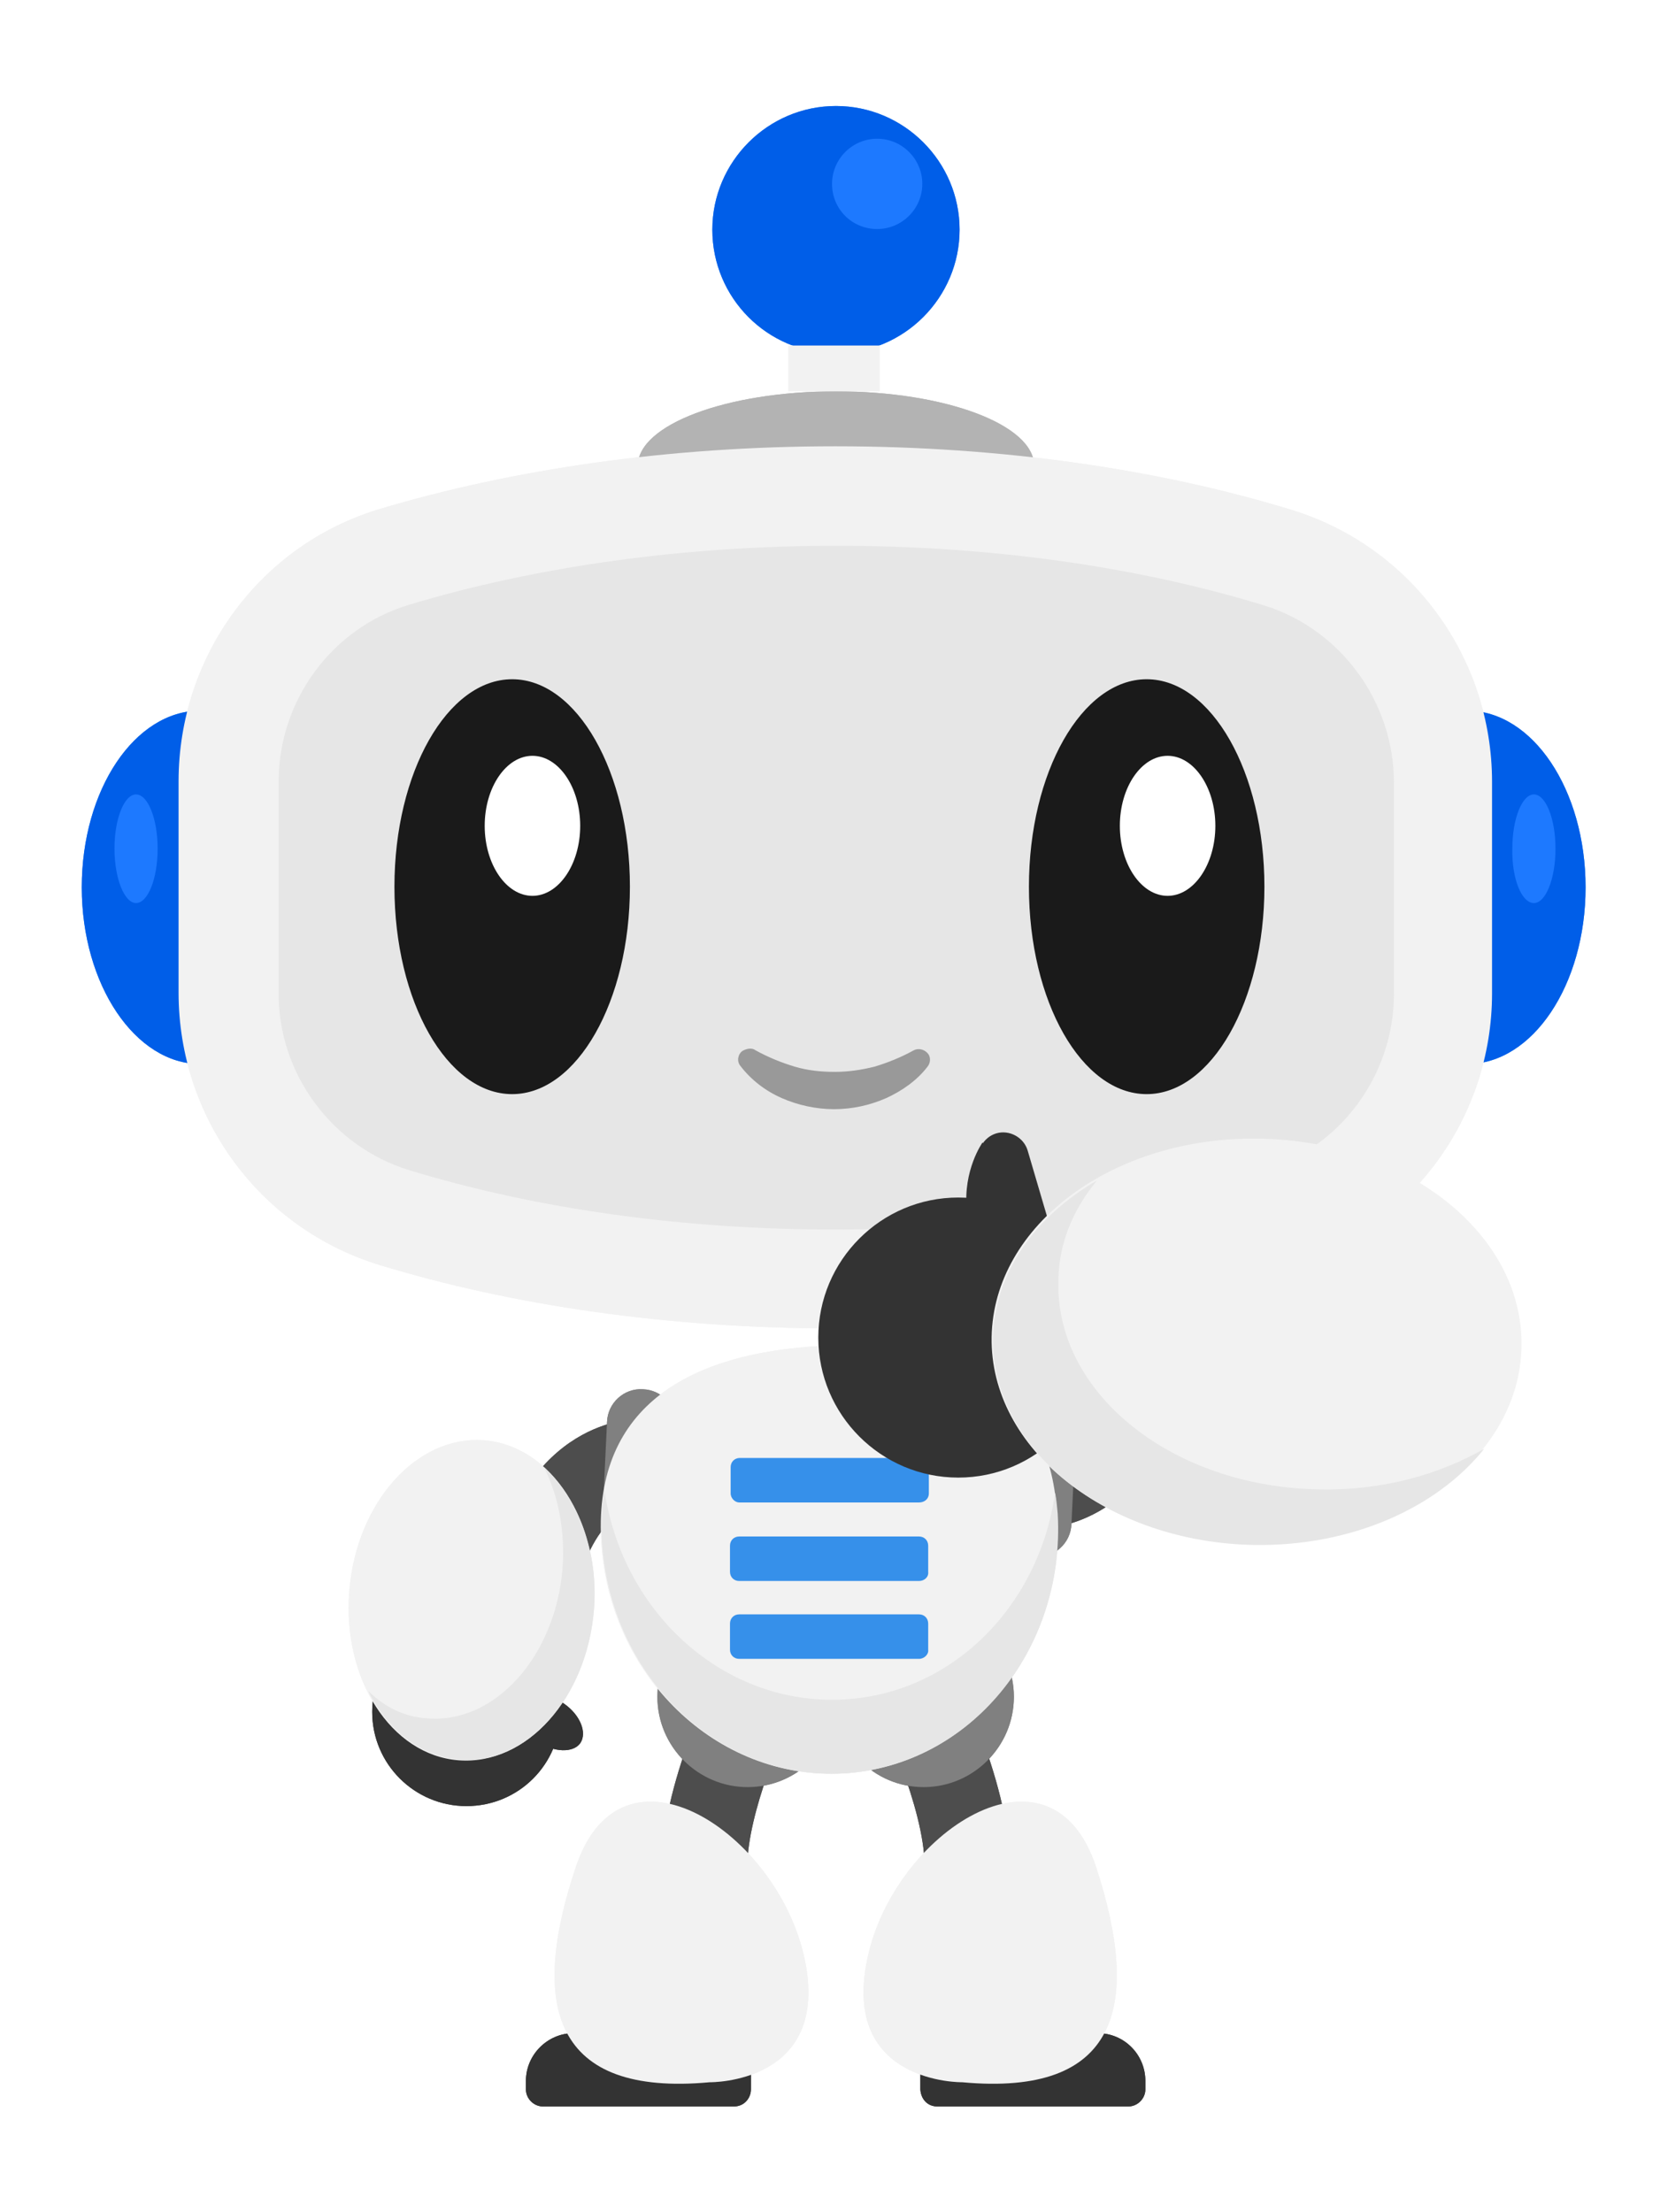 <?xml version="1.0" encoding="utf-8"?>
<!-- Generator: Adobe Illustrator 24.0.3, SVG Export Plug-In . SVG Version: 6.00 Build 0)  -->
<svg version="1.1" id="Layer_1" xmlns="http://www.w3.org/2000/svg" xmlns:xlink="http://www.w3.org/1999/xlink" x="0px" y="0px"
	 viewBox="0 0 255 338" style="enable-background:new 0 0 255 338;" xml:space="preserve">
<style type="text/css">
	.st0{fill:#4D4D4D;}
	.st1{fill:#808080;}
	.st2{fill:#333333;}
	.st3{fill:#F2F2F2;}
	.st4{fill:#E6E6E6;}
	.st5{fill:#999999;}
	.st6{fill:#3690EA;}
	.st7{fill:#B3B3B3;}
	.st8{fill:#1A1A1A;}
	.st9{fill:#FFFFFF;}
	.st10{fill:#005EE8;}
	.st11{fill:#1D79FF;}
</style>
<g>
	<path class="st0" d="M107.8,293.6c-3.3,0-6.2-2.5-6.5-5.9c-1.2-13.1,8.1-31.6,9.2-33.7c1.7-3.2,5.6-4.5,8.8-2.8
		c3.2,1.7,4.5,5.6,2.8,8.8c-3.4,6.5-8.4,19.4-7.8,26.4c0.3,3.6-2.3,6.8-5.9,7.1C108.2,293.6,108,293.6,107.8,293.6z"/>
	<path class="st1" d="M114.3,273.1c7.6,0,13.8-6.2,13.8-13.8c0-7.6-6.2-13.8-13.8-13.8c-7.6,0-13.8,6.2-13.8,13.8
		C100.5,266.9,106.7,273.1,114.3,273.1z"/>
	<path class="st2" d="M112.2,321.9H83c-1.4,0-2.6-1.2-2.6-2.6V318c0-4,3.3-7.3,7.3-7.3h27.1v8.6
		C114.8,320.6,113.8,321.9,112.2,321.9z"/>
	<path class="st3" d="M108.5,318.2c0,0,18.6,0.3,14.5-18.9c-4.1-19.2-28-35.1-35-13.9C80.9,306.6,84.6,320.4,108.5,318.2z"/>
	<path class="st0" d="M147.8,293.6c-0.2,0-0.4,0-0.6,0c-3.6-0.3-6.2-3.5-5.9-7.1c0.7-7.9-5.5-22.1-7.8-26.4
		c-1.7-3.2-0.4-7.2,2.8-8.8c3.2-1.7,7.2-0.4,8.8,2.8c1.1,2.1,10.4,20.6,9.2,33.7C154,291.1,151.1,293.6,147.8,293.6z"/>
	<path class="st1" d="M141.2,273.1c7.6,0,13.8-6.2,13.8-13.8c0-7.6-6.2-13.8-13.8-13.8s-13.8,6.2-13.8,13.8
		C127.5,266.9,133.6,273.1,141.2,273.1z"/>
	<path class="st2" d="M143.3,321.9h29.2c1.4,0,2.6-1.2,2.6-2.6V318c0-4-3.2-7.3-7.3-7.3h-27.1v8.6
		C140.8,320.8,141.8,321.9,143.3,321.9z"/>
	<path class="st3" d="M147.1,318.2c0,0-18.6,0.3-14.5-18.9c4-19.2,28.1-35.1,35-13.9C174.5,306.6,171,320.4,147.1,318.2z"/>
	<path class="st0" d="M158.8,233.6c-0.2,0-0.3,0-0.4,0l0.7-13.1c0,0-0.1,0-0.2,0c0.3,0,6.6-0.3,9.8-12.4c0.9-3.5,4.5-5.6,8-4.6
		c3.5,0.9,5.6,4.5,4.6,8C175.6,232.6,161.2,233.6,158.8,233.6z"/>
	<path class="st1" d="M159.6,210.6c2.9,0.1,5.2,2.6,5,5.5l-0.8,16.8c-0.1,2.9-2.6,5.2-5.5,5c-2.9-0.1-5.2-2.6-5-5.5l0.8-16.8
		C154.2,212.8,156.8,210.6,159.6,210.6z"/>
	<path class="st2" d="M88.7,266.4c1.1-1.6,0-4.3-2.4-6c-2.4-1.7-5.3-1.8-6.4-0.2c-1.1,1.6,0,4.3,2.4,6
		C84.7,267.8,87.6,267.9,88.7,266.4z"/>
	<path class="st2" d="M71.3,276c8,0,14.4-6.4,14.4-14.4s-6.4-14.4-14.4-14.4s-14.4,6.4-14.4,14.4S63.4,276,71.3,276z"/>
	<path class="st0" d="M81.8,247.1c-0.6,0-1.1-0.1-1.7-0.2c-3.5-0.9-5.6-4.5-4.6-8c6.1-22.8,22.2-22.1,22.9-22.1L97.8,230
		c0,0,0.1,0,0.2,0c-0.3,0-6.6,0.3-9.8,12.4C87.3,245.1,84.8,247.1,81.8,247.1z"/>
	<path class="st1" d="M97,239.6c-2.9-0.1-5.2-2.6-5-5.5l0.8-16.8c0.1-2.9,2.6-5.2,5.5-5c2.9,0.1,5.2,2.6,5,5.5l-0.8,16.8
		C102.5,237.6,100,239.8,97,239.6z"/>
	<path class="st3" d="M90.7,246c1.1-13.5-6.4-25.1-16.7-25.9c-10.3-0.8-19.5,9.5-20.6,23c-1.1,13.5,6.4,25.1,16.7,25.9
		C80.5,269.8,89.7,259.5,90.7,246z"/>
	<path class="st4" d="M65.4,262.6c10.3,0.8,19.5-9.5,20.6-22.9c0.4-5.7-0.6-11-2.8-15.4c5.2,4.7,8.3,12.8,7.6,21.7
		c-1.1,13.5-10.3,23.8-20.6,22.9c-6-0.5-11-4.5-13.9-10.5C58.8,260.9,61.9,262.4,65.4,262.6z"/>
	<path class="st3" d="M161.6,231.4c-1.2-20.8-17.2-26.8-36.4-25.7c-19.2,1.1-34.4,8.8-33.3,29.6c1.1,20.8,17.7,36.8,37,35.7
		C148.2,269.9,162.8,252.2,161.6,231.4z"/>
	<path class="st4" d="M161.3,228.1c-2.4,17.2-15.6,30.7-32.3,31.6c-18.1,1-33.8-13-36.6-32c-0.4,2.3-0.5,4.8-0.4,7.6
		c1.2,20.8,17.7,36.8,37,35.7c19.2-1.1,33.9-18.8,32.7-39.7C161.6,230.2,161.5,229.1,161.3,228.1z"/>
	<path class="st5" d="M120,195.6c0-0.6,3-1,6.7-1.1s6.7,0.3,6.7,0.8s-3,1-6.7,1.1S120,196.1,120,195.6
		C120,195.6,120,195.6,120,195.6C120,195.6,120,195.6,120,195.6z"/>
	<path class="st6" d="M140.5,229.6H113c-0.8,0-1.4-0.6-1.4-1.4v-4c0-0.8,0.6-1.4,1.4-1.4h27.5c0.8,0,1.4,0.6,1.4,1.4v4
		C142,229.1,141.3,229.6,140.5,229.6z"/>
	<path class="st6" d="M140.5,241.6H113c-0.8,0-1.4-0.6-1.4-1.4v-4c0-0.8,0.6-1.4,1.4-1.4h27.5c0.8,0,1.4,0.6,1.4,1.4v4
		C142,241,141.3,241.6,140.5,241.6z"/>
	<path class="st6" d="M140.5,253.5H113c-0.8,0-1.4-0.6-1.4-1.4v-4c0-0.8,0.6-1.4,1.4-1.4h27.5c0.8,0,1.4,0.6,1.4,1.4v4
		C142,252.8,141.3,253.5,140.5,253.5z"/>
	<path class="st0" d="M107.8,293.6c-3.3,0-6.2-2.5-6.5-5.9c-1.2-13.1,8.1-31.6,9.2-33.7c1.7-3.2,5.6-4.5,8.8-2.8
		c3.2,1.7,4.5,5.6,2.8,8.8c-3.4,6.5-8.4,19.4-7.8,26.4c0.3,3.6-2.3,6.8-5.9,7.1C108.2,293.6,108,293.6,107.8,293.6z"/>
	<path class="st1" d="M114.3,273.1c7.6,0,13.8-6.2,13.8-13.8c0-7.6-6.2-13.8-13.8-13.8c-7.6,0-13.8,6.2-13.8,13.8
		C100.5,266.9,106.7,273.1,114.3,273.1z"/>
	<path class="st2" d="M112.2,321.9H83c-1.4,0-2.6-1.2-2.6-2.6V318c0-4,3.3-7.3,7.3-7.3h27.1v8.6
		C114.8,320.6,113.8,321.9,112.2,321.9z"/>
	<path class="st3" d="M108.5,318.2c0,0,18.6,0.3,14.5-18.9c-4.1-19.2-28-35.1-35-13.9C80.9,306.6,84.6,320.4,108.5,318.2z"/>
	<path class="st0" d="M147.8,293.6c-0.2,0-0.4,0-0.6,0c-3.6-0.3-6.2-3.5-5.9-7.1c0.7-7.9-5.5-22.1-7.8-26.4
		c-1.7-3.2-0.4-7.2,2.8-8.8c3.2-1.7,7.2-0.4,8.8,2.8c1.1,2.1,10.4,20.6,9.2,33.7C154,291.1,151.1,293.6,147.8,293.6z"/>
	<path class="st1" d="M141.2,273.1c7.6,0,13.8-6.2,13.8-13.8c0-7.6-6.2-13.8-13.8-13.8s-13.8,6.2-13.8,13.8
		C127.5,266.9,133.6,273.1,141.2,273.1z"/>
	<path class="st2" d="M143.3,321.9h29.2c1.4,0,2.6-1.2,2.6-2.6V318c0-4-3.2-7.3-7.3-7.3h-27.1v8.6
		C140.8,320.8,141.8,321.9,143.3,321.9z"/>
	<path class="st3" d="M147.1,318.2c0,0-18.6,0.3-14.5-18.9c4-19.2,28.1-35.1,35-13.9C174.5,306.6,171,320.4,147.1,318.2z"/>
	<path class="st0" d="M158.8,233.6c-0.2,0-0.3,0-0.4,0l0.7-13.1c0,0-0.1,0-0.2,0c0.3,0,6.6-0.3,9.8-12.4c0.9-3.5,4.5-5.6,8-4.6
		c3.5,0.9,5.6,4.5,4.6,8C175.6,232.6,161.2,233.6,158.8,233.6z"/>
	<path class="st1" d="M159.6,210.6c2.9,0.1,5.2,2.6,5,5.5l-0.8,16.8c-0.1,2.9-2.6,5.2-5.5,5c-2.9-0.1-5.2-2.6-5-5.5l0.8-16.8
		C154.2,212.8,156.8,210.6,159.6,210.6z"/>
	<path class="st2" d="M88.7,266.4c1.1-1.6,0-4.3-2.4-6c-2.4-1.7-5.3-1.8-6.4-0.2c-1.1,1.6,0,4.3,2.4,6
		C84.7,267.8,87.6,267.9,88.7,266.4z"/>
	<path class="st2" d="M71.3,276c8,0,14.4-6.4,14.4-14.4s-6.4-14.4-14.4-14.4s-14.4,6.4-14.4,14.4S63.4,276,71.3,276z"/>
	<path class="st0" d="M81.8,247.1c-0.6,0-1.1-0.1-1.7-0.2c-3.5-0.9-5.6-4.5-4.6-8c6.1-22.8,22.2-22.1,22.9-22.1L97.8,230
		c0,0,0.1,0,0.2,0c-0.3,0-6.6,0.3-9.8,12.4C87.3,245.1,84.8,247.1,81.8,247.1z"/>
	<path class="st1" d="M97,239.6c-2.9-0.1-5.2-2.6-5-5.5l0.8-16.8c0.1-2.9,2.6-5.2,5.5-5c2.9,0.1,5.2,2.6,5,5.5l-0.8,16.8
		C102.5,237.6,100,239.8,97,239.6z"/>
	<path class="st3" d="M90.7,246c1.1-13.5-6.4-25.1-16.7-25.9c-10.3-0.8-19.5,9.5-20.6,23c-1.1,13.5,6.4,25.1,16.7,25.9
		C80.5,269.8,89.7,259.5,90.7,246z"/>
	<path class="st4" d="M65.4,262.6c10.3,0.8,19.5-9.5,20.6-22.9c0.4-5.7-0.6-11-2.8-15.4c5.2,4.7,8.3,12.8,7.6,21.7
		c-1.1,13.5-10.3,23.8-20.6,22.9c-6-0.5-11-4.5-13.9-10.5C58.8,260.9,61.9,262.4,65.4,262.6z"/>
	<path class="st3" d="M161.6,231.4c-1.2-20.8-17.2-26.8-36.4-25.7c-19.2,1.1-34.4,8.8-33.3,29.6c1.1,20.8,17.7,36.8,37,35.7
		C148.2,269.9,162.8,252.2,161.6,231.4z"/>
	<path class="st4" d="M161.3,228.1c-2.4,17.2-15.6,30.7-32.3,31.6c-18.1,1-33.8-13-36.6-32c-0.4,2.3-0.5,4.8-0.4,7.6
		c1.2,20.8,17.7,36.8,37,35.7c19.2-1.1,33.9-18.8,32.7-39.7C161.6,230.2,161.5,229.1,161.3,228.1z"/>
	<path class="st5" d="M120,195.6c0-0.6,3-1,6.7-1.1s6.7,0.3,6.7,0.8s-3,1-6.7,1.1S120,196.1,120,195.6
		C120,195.6,120,195.6,120,195.6C120,195.6,120,195.6,120,195.6z"/>
	<path class="st6" d="M140.5,229.6H113c-0.6,0-1.3-0.6-1.3-1.4v-4c0-0.8,0.6-1.4,1.4-1.4h27.5c0.8,0,1.4,0.6,1.4,1.4v4
		C142,229.1,141.3,229.6,140.5,229.6z"/>
	<path class="st6" d="M140.5,241.6H113c-0.8,0-1.4-0.6-1.4-1.4v-4c0-0.8,0.6-1.4,1.4-1.4h27.5c0.8,0,1.4,0.6,1.4,1.4v4
		C142,241,141.3,241.6,140.5,241.6z"/>
	<path class="st6" d="M140.5,253.5H113c-0.8,0-1.4-0.6-1.4-1.4v-4c0-0.8,0.6-1.4,1.4-1.4h27.5c0.8,0,1.4,0.6,1.4,1.4v4
		C142,252.8,141.3,253.5,140.5,253.5z"/>
	<path class="st6" d="M30.6,162.6c10,0,18.1-12.1,18.1-27c0-14.9-8.1-27-18.1-27s-18.1,12.1-18.1,27
		C12.5,150.5,20.7,162.6,30.6,162.6z"/>
	<path class="st6" d="M224.3,162.6c10,0,18.1-12.1,18.1-27c0-14.9-8.1-27-18.1-27c-10,0-18.1,12.1-18.1,27
		C206.2,150.5,214.4,162.6,224.3,162.6z"/>
	<path class="st3" d="M121,48.8c0-0.6,3-1,6.7-1.1c3.7-0.1,6.7,0.3,6.7,0.8s-3,1-6.7,1.1C124,49.7,121,49.3,121,48.8
		C121,49,121,49,121,48.8C121,49,121,48.8,121,48.8z"/>
	<path class="st7" d="M127.8,82.6c16.7,0,30.3-5.1,30.3-11.4c0-6.3-13.6-11.4-30.3-11.4s-30.3,5.1-30.3,11.4
		C97.5,77.4,111,82.6,127.8,82.6z"/>
	<path class="st6" d="M127.8,54c10.4,0,18.9-8.5,18.9-18.9s-8.5-18.9-18.9-18.9s-18.9,8.5-18.9,18.9S117.3,54,127.8,54z"/>
	<path class="st3" d="M228.1,151.8v-32.3c0-19.1-12.4-36-30.7-41.6c-20.3-6.2-44.2-9.7-69.7-9.7S78.4,71.7,58,77.8
		c-18.3,5.5-30.7,22.5-30.7,41.6v32.3c0,19.1,12.4,36,30.7,41.6c20.3,6.2,44.2,9.7,69.7,9.7s49.3-3.5,69.7-9.7
		C215.6,187.8,228.1,170.9,228.1,151.8z"/>
	<path class="st4" d="M127.8,187.9c-23.2,0-45.7-3.1-65.3-9.1c-11.7-3.6-20-14.7-19.9-27.1v-32.3c0-12.4,8.2-23.5,20-27
		c19.6-5.9,42.1-9,65.3-9s45.7,3.1,65.3,9.1c11.7,3.6,19.9,14.7,19.9,27.1v32.3c0,12.4-8.2,23.5-20,27
		C173.5,184.6,150.8,187.9,127.8,187.9z"/>
	<path class="st3" d="M134.5,52.7H121v3h13.4V52.7z"/>
	<path class="st8" d="M78.3,167.2c9.9,0,18-14.2,18-31.7c0-17.5-8.1-31.7-18-31.7c-9.9,0-18,14.2-18,31.7
		C60.3,153.1,68.4,167.2,78.3,167.2z"/>
	<path class="st9" d="M81.4,136.9c4,0,7.3-4.8,7.3-10.7c0-5.9-3.3-10.7-7.3-10.7c-4,0-7.3,4.8-7.3,10.7
		C74.1,132.1,77.4,136.9,81.4,136.9z"/>
	<path class="st8" d="M175.3,167.2c9.9,0,18-14.2,18-31.7c0-17.5-8.1-31.7-18-31.7c-9.9,0-18,14.2-18,31.7
		C157.3,153.1,165.4,167.2,175.3,167.2z"/>
	<path class="st9" d="M178.5,136.9c4,0,7.3-4.8,7.3-10.7c0-5.9-3.3-10.7-7.3-10.7s-7.3,4.8-7.3,10.7
		C171.2,132.1,174.5,136.9,178.5,136.9z"/>
	<path class="st5" d="M115.5,160.5c2,1.1,4,1.9,6,2.5s4.1,0.8,6.1,0.8c2.1,0,4.1-0.3,6.1-0.8c2-0.6,4-1.4,6-2.5
		c0.8-0.4,1.8-0.1,2.3,0.7c0.3,0.6,0.2,1.3-0.2,1.8c-1.6,2.1-3.9,3.7-6.3,4.8c-2.5,1.1-5.2,1.7-8,1.7c-2.7,0-5.5-0.6-8-1.7
		s-4.7-2.8-6.3-4.9c-0.6-0.7-0.4-1.8,0.3-2.3C114.2,160.2,115,160.1,115.5,160.5z"/>
	<path class="st10" d="M30.6,162.6c10,0,18.1-12.1,18.1-27c0-14.9-8.1-27-18.1-27s-18.1,12.1-18.1,27
		C12.5,150.5,20.7,162.6,30.6,162.6z"/>
	<path class="st10" d="M224.3,162.6c10,0,18.1-12.1,18.1-27c0-14.9-8.1-27-18.1-27c-10,0-18.1,12.1-18.1,27
		C206.2,150.5,214.4,162.6,224.3,162.6z"/>
	<path class="st3" d="M121,48.8c0-0.6,3-1,6.7-1.1c3.7-0.1,6.7,0.3,6.7,0.8s-3,1-6.7,1.1C124,49.7,121,49.3,121,48.8
		C121,49,121,49,121,48.8C121,49,121,48.8,121,48.8z"/>
	<path class="st7" d="M127.8,82.6c16.7,0,30.3-5.1,30.3-11.4c0-6.3-13.6-11.4-30.3-11.4s-30.3,5.1-30.3,11.4
		C97.5,77.4,111,82.6,127.8,82.6z"/>
	<path class="st10" d="M127.8,54c10.4,0,18.9-8.5,18.9-18.9s-8.5-18.9-18.9-18.9s-18.9,8.5-18.9,18.9S117.3,54,127.8,54z"/>
	<path class="st3" d="M228.1,151.8v-32.3c0-19.1-12.4-36-30.7-41.6c-20.3-6.2-44.2-9.7-69.7-9.7S78.4,71.7,58,77.8
		c-18.3,5.5-30.7,22.5-30.7,41.6v32.3c0,19.1,12.4,36,30.7,41.6c20.3,6.2,44.2,9.7,69.7,9.7s49.3-3.5,69.7-9.7
		C215.6,187.8,228.1,170.9,228.1,151.8z"/>
	<path class="st4" d="M127.8,187.9c-23.2,0-45.7-3.1-65.3-9.1c-11.7-3.6-20-14.7-19.9-27.1v-32.3c0-12.4,8.2-23.5,20-27
		c19.6-5.9,42.1-9,65.3-9s45.7,3.1,65.3,9.1c11.7,3.6,19.9,14.7,19.9,27.1v32.3c0,12.4-8.2,23.5-20,27
		C173.5,184.6,150.8,187.9,127.8,187.9z"/>
	<path class="st3" d="M134.5,52.8h-14v7h14V52.8z"/>
	<path class="st8" d="M78.3,167.2c9.9,0,18-14.2,18-31.7c0-17.5-8.1-31.7-18-31.7c-9.9,0-18,14.2-18,31.7
		C60.3,153.1,68.4,167.2,78.3,167.2z"/>
	<path class="st9" d="M81.4,136.9c4,0,7.3-4.8,7.3-10.7c0-5.9-3.3-10.7-7.3-10.7c-4,0-7.3,4.8-7.3,10.7
		C74.1,132.1,77.4,136.9,81.4,136.9z"/>
	<path class="st8" d="M175.3,167.2c9.9,0,18-14.2,18-31.7c0-17.5-8.1-31.7-18-31.7c-9.9,0-18,14.2-18,31.7
		C157.3,153.1,165.4,167.2,175.3,167.2z"/>
	<path class="st9" d="M178.5,136.9c4,0,7.3-4.8,7.3-10.7c0-5.9-3.3-10.7-7.3-10.7s-7.3,4.8-7.3,10.7
		C171.2,132.1,174.5,136.9,178.5,136.9z"/>
	<path class="st5" d="M115.5,160.5c2,1.1,4,1.9,6,2.5s4.1,0.8,6.1,0.8c2.1,0,4.1-0.3,6.1-0.8c2-0.6,4-1.4,6-2.5
		c0.8-0.4,1.8-0.1,2.3,0.7c0.3,0.6,0.2,1.3-0.2,1.8c-1.6,2.1-3.9,3.7-6.3,4.8c-2.5,1.1-5.2,1.7-8,1.7c-2.7,0-5.5-0.6-8-1.7
		s-4.7-2.8-6.3-4.9c-0.6-0.7-0.4-1.8,0.3-2.3C114.2,160.2,115,160.1,115.5,160.5z"/>
	<path class="st2" d="M146.5,225.8c11.8,0,21.4-9.6,21.4-21.4s-9.6-21.4-21.4-21.4s-21.4,9.6-21.4,21.4S134.7,225.8,146.5,225.8z"/>
	<path class="st2" d="M157.5,190.8c-2,0.6-4.2-0.6-4.8-2.6l-3-10.2c-0.6-2,0.6-4.2,2.6-4.8c2-0.6,4.2,0.6,4.8,2.6l3,10.2
		C160.6,188,159.5,190.1,157.5,190.8z"/>
	<path class="st2" d="M150.2,174.6c0,0-3,4.2-2.4,10.3c0.6,6.1,7.8,0.7,7.8,0.7l0.2-4.3L150.2,174.6z"/>
	<path class="st3" d="M232.6,205.7c0.3-17.1-17.6-31.3-40-31.7s-40.7,13.2-41,30.3c-0.3,17.1,17.6,31.3,40,31.7
		C214,236.4,232.4,222.8,232.6,205.7z"/>
	<path class="st4" d="M161.8,196c-0.3,17.1,17.6,31.3,40,31.6c9.4,0.2,18.1-2.2,25.1-6.2c-7.2,9-20.2,14.9-35.1,14.7
		c-22.4-0.4-40.2-14.5-40-31.6c0.2-9.9,6.4-18.6,15.9-24.1C164,184.9,161.8,190.1,161.8,196z"/>
	<path class="st11" d="M134.1,35c3.8,0,6.9-3.1,6.9-6.9c0-3.8-3.1-6.9-6.9-6.9c-3.8,0-6.9,3.1-6.9,6.9C127.2,32,130.3,35,134.1,35z"
		/>
	<path class="st11" d="M20.8,138c1.8,0,3.3-3.7,3.3-8.3c0-4.6-1.5-8.3-3.3-8.3s-3.3,3.7-3.3,8.3C17.5,134.2,19,138,20.8,138z"/>
	<path class="st11" d="M234.5,138c1.8,0,3.3-3.7,3.3-8.3c0-4.6-1.5-8.3-3.3-8.3s-3.3,3.7-3.3,8.3C231.1,134.2,232.6,138,234.5,138z"
		/>
</g>
</svg>